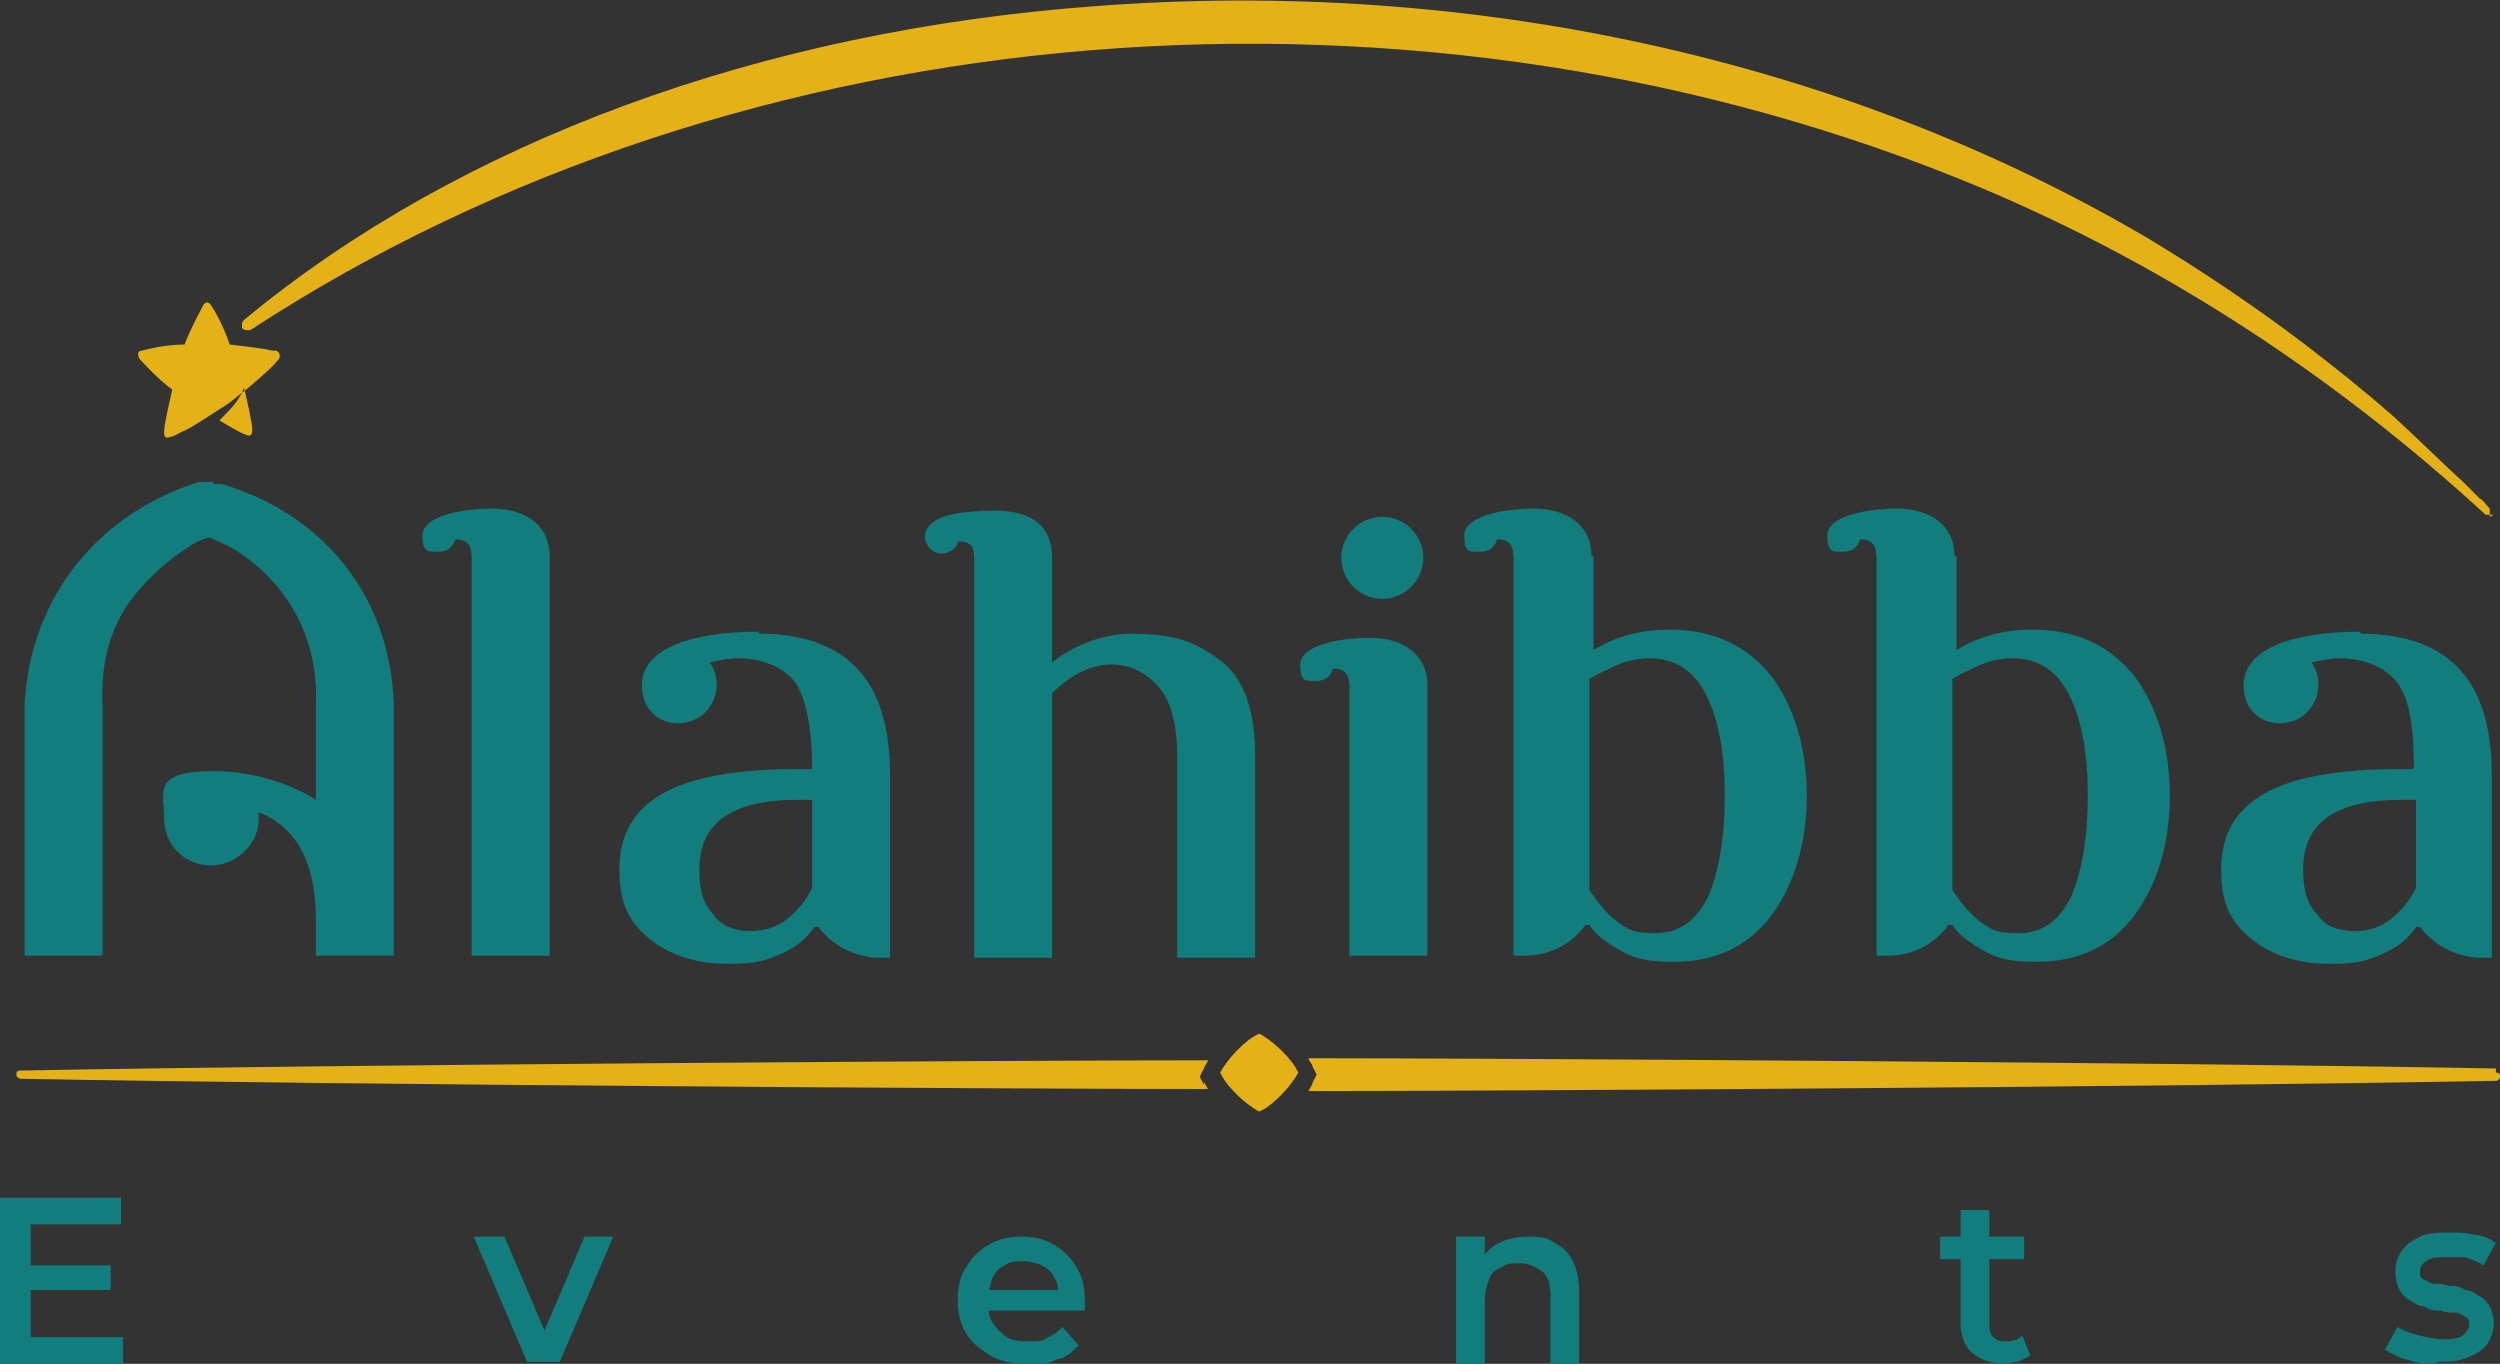 <svg xmlns="http://www.w3.org/2000/svg" id="Layer_2" viewBox="0 0 121.9 66.5"><rect x="0" y="0" width="121.9" height="66.5" fill="#333333" stroke="none"/><defs><style> .st0 { fill: #117d7c; } .st1 { fill: #e4b216; } .st2 { fill: #f9f6ed; } </style></defs><g id="Layer_1-2"><g><path class="st1" d="M58.7,52.7c0,.1.1.2.2.4-9.2,0-42-.2-57.9-.5-.1,0-.2-.1-.2-.2s0-.2.2-.2c15.9-.3,48.7-.5,57.9-.5,0,.1-.2.3-.2.4l-.2.4.2.4h0ZM121.7,52.1c-15.8-.3-48.7-.5-57.9-.5,0,.1.2.3.2.4l.2.4-.2.4c0,.1-.1.2-.2.4,9.2,0,42.1-.2,57.9-.5.1,0,.2-.1.2-.2s0-.2-.2-.2h0ZM61.4,50.4c-.7.3-1.6,1.3-1.9,1.9.3.7,1.3,1.6,1.9,1.9.7-.3,1.6-1.3,1.9-1.9-.3-.7-1.3-1.6-1.9-1.9Z"></path><g><polygon class="st2" points="11.9 18.9 11.9 18.9 11.9 18.9 11.9 18.9"></polygon><path class="st1" d="M121.4,25.2s0-.1,0-.2,0-.1,0-.2c-.2-.2-.3-.4-.5-.5-.3-.3-.5-.5-.8-.8-1.2-1.1-2.3-2.2-3.4-3.2-1.6-1.4-3-2.5-4.3-3.5-2.5-1.9-5.2-3.7-7.7-5.2C89.9,2.9,71.7-1.1,53.4.3,37.1,1.5,22.4,6.9,11.9,15.6h0c0,0-.1.1-.1.2s0,.2,0,.2c0,0,.1.1.2.1,0,0,.2,0,.2,0C36.2.4,69.3-2.3,96.7,9.2c9,3.8,17.2,9.2,24.5,15.9,0,0,.1,0,.2,0s.1,0,.2,0h0ZM12.3,21c0,.2-.1.3-.3.2-.3-.1-.8-.4-1.3-.7.5-.5,1-1,1.2-1.6.2.9.4,1.7.4,2.1ZM13.3,17.1c-.4-.1-1.2-.2-2.1-.3-.3-.9-.7-1.6-.9-1.9-.1-.2-.3-.2-.4,0-.2.4-.6,1.1-.9,1.9-.9,0-1.7.2-2.1.3-.2,0-.2.2-.1.4.3.3.8.9,1.6,1.5-.2.9-.4,1.7-.4,2.1,0,.2.1.3.3.2.2,0,.4-.2.7-.3.6-.3,1.3-.8,2.1-1.3.3-.2.6-.5.9-.7.7-.6,1.3-1.1,1.6-1.5.1-.2,0-.3-.1-.4Z"></path><path class="st0" d="M61.2,36.8h0v9.9h-3.8v-9.8c0-1.6-.3-2.7-.9-3.4s-1.4-1.1-2.3-1.1c-1.4,0-2.5,1-2.9,1.4v12.9c-.3,0-3.9,0-3.8,0v-19.3c0-.6,0-1-.8-1,0,.3-.4.6-.8.6s-.8-.4-.8-.8c0-1,1.5-1.3,3.4-1.3s2.8.8,2.8,2.3v5.1s1.6-1.4,3.9-1.4,3.2.5,4.3,1.3c1.2.9,1.7,2.5,1.7,4.7h0ZM37,30.8c-3.2,0-5.7.8-5.7,2.6s1.8,2.3,2.9,1.5c.8-.6,1-1.8.4-2.6.5-.1.9-.2,1.4-.2,1.1,0,2.2.4,2.8,1.2.5.8.8,2.2.8,4.2h-.7c-3,0-5.2.4-6.6,1.2-1.4.8-2.1,2-2.1,3.7s.5,2.6,1.5,3.4c1,.8,2.3,1.2,3.8,1.2s1.9-.2,2.6-.5c.7-.3,1.3-.8,1.6-1.3h.2c.7.9,1.8,1.5,3,1.5h.5v-8.9c0-2.5-.6-4.2-1.7-5.3-1.1-1.1-2.7-1.6-4.7-1.6h0ZM39.6,43.3h0c-.3.6-.7,1.1-1.2,1.5-.5.4-1.1.6-1.8.6s-1.4-.2-1.8-.8c-.5-.5-.7-1.2-.7-2.2,0-2.3,1.6-3.4,4.8-3.4h.7v4.3h0ZM65.4,27.2c0-1.1.9-2,2-2s2,.9,2,2-.9,2-2,2-2-.9-2-2ZM10.1,23.5h-.4c-4.8,1.5-8.2,5.5-8.5,10.8v12.3h3.8v-12.3c-.1-2,.4-3.8,1.5-5.2.8-1,1.7-1.8,2.8-2.5.3-.2.6-.3.9-.4.3.1.6.3.9.4,1.1.6,2.1,1.5,2.8,2.5,1,1.4,1.6,3.2,1.5,5.2v4.7s-2-1.4-5-1.4-2.4,1-2.4,2.3,1,2.3,2.3,2.3,2.5-1.2,2.3-2.6c2.3.9,2.8,3.2,2.8,5.2v1.8h3.8v-12.3c-.2-5.4-3.6-9.3-8.4-10.7h-.4c0-.1,0-.1,0-.1h0ZM83.3,43.7c-.6,1.2-1.4,1.8-2.6,1.8s-1.3-.2-1.9-.6c-.5-.4-.9-.9-1.3-1.5v-10.3c.5-.3,1-.5,1.4-.7.5-.2,1-.3,1.5-.3,1.3,0,2.2.6,2.8,1.8s.9,2.8.9,4.9-.3,3.7-.8,4.9h0ZM77.6,27.1c0-1.5-1.2-2.3-2.8-2.3s-3.4.4-3.4,1.3.3.8.8.8.7-.3.8-.6c.7,0,.8.4.8,1v19.3h.5c1.2,0,2.3-.5,3-1.5h.2c.3.5.9.9,1.6,1.3s1.5.5,2.5.5c2.1,0,3.7-.8,4.8-2.3,1.1-1.5,1.7-3.5,1.7-5.8s-.6-4.3-1.7-5.8c-1.2-1.5-2.8-2.3-5-2.3h0c-1.3,0-2.6.3-3.7,1v-4.6h0ZM26.8,27.1c0-1.5-1.2-2.3-2.8-2.3s-3.4.4-3.4,1.3.3.8.8.8.7-.3.8-.6c.7,0,.8.4.8,1v19.3h3.8v-19.5h0ZM69.6,33.4c0-1.5-1.2-2.3-2.8-2.3s-3.4.4-3.4,1.3.3.8.8.8.7-.3.8-.6c.7,0,.8.4.8,1v13h3.8v-13.2h0ZM101,43.7c-.6,1.2-1.4,1.8-2.6,1.8s-1.3-.2-1.9-.6c-.5-.4-.9-.9-1.3-1.5v-10.3c.5-.3,1-.5,1.4-.7.5-.2,1-.3,1.5-.3,1.3,0,2.2.6,2.8,1.8s.9,2.8.9,4.9-.3,3.7-.8,4.9h0ZM95.3,27.1c0-1.5-1.2-2.3-2.8-2.3s-3.4.4-3.4,1.3.3.8.8.8.7-.3.8-.6c.7,0,.8.4.8,1v19.3h.5c1.2,0,2.3-.5,3-1.5h.2c.3.5.9.9,1.6,1.3s1.5.5,2.5.5c2.1,0,3.7-.8,4.8-2.3,1.1-1.5,1.7-3.5,1.7-5.8s-.6-4.3-1.7-5.8c-1.2-1.5-2.8-2.3-5-2.3h0c-1.3,0-2.6.3-3.7,1v-4.6h0ZM115.1,30.8c-3.2,0-5.7.8-5.7,2.6s1.8,2.3,2.9,1.5c.8-.6,1-1.8.4-2.6.5-.1.9-.2,1.4-.2,1.1,0,2.2.4,2.8,1.2.6.8.8,2.2.8,4.2h-.7c-3,0-5.2.4-6.6,1.2-1.4.8-2.1,2-2.1,3.7s.5,2.6,1.5,3.4c1,.8,2.3,1.2,3.8,1.2s1.9-.2,2.6-.5c.7-.3,1.3-.8,1.6-1.3h.2c.7.9,1.8,1.5,3,1.5h.5v-8.9c0-2.5-.6-4.2-1.7-5.3-1.1-1.1-2.7-1.6-4.7-1.6h0ZM117.8,43.3h0c-.3.6-.7,1.1-1.2,1.5-.5.4-1.1.6-1.8.6s-1.4-.2-1.8-.8c-.5-.5-.7-1.2-.7-2.2,0-2.3,1.6-3.4,4.8-3.4h.7v4.3h0Z"></path></g><g><path class="st0" d="M0,66.4v-8h5.9v1.3H1.5v5.5h4.5v1.3H0ZM1.4,62.9v-1.2h4v1.2H1.4Z"></path><path class="st0" d="M25.7,66.4l-2.6-6.1h1.5l2.3,5.4h-.7l2.3-5.4h1.4l-2.6,6.1h-1.5Z"></path><path class="st0" d="M50.1,66.5c-.7,0-1.3-.1-1.8-.4-.5-.3-.9-.6-1.2-1.1-.3-.5-.4-1-.4-1.6s.1-1.2.4-1.6c.3-.5.6-.8,1.1-1.1.5-.3,1-.4,1.6-.4s1.1.1,1.6.4c.5.3.8.6,1.1,1.1s.4,1,.4,1.7,0,.1,0,.2,0,.2,0,.2h-5.1v-1h4.4l-.6.3c0-.3,0-.7-.2-.9-.1-.3-.4-.5-.6-.6s-.6-.2-.9-.2-.7,0-.9.2c-.3.1-.5.4-.6.6-.1.3-.2.6-.2,1v.2c0,.4,0,.7.2,1,.2.3.4.5.7.7.3.2.7.2,1.1.2s.7,0,.9-.2c.3-.1.5-.3.7-.5l.8.9c-.3.3-.6.6-1.1.7-.4.2-.9.3-1.4.3Z"></path><path class="st0" d="M71,66.4v-6.1h1.4v1.7l-.2-.5c.2-.4.5-.7.9-.9s.9-.3,1.4-.3.9,0,1.3.3c.4.2.7.5.9.9.2.4.3.9.3,1.5v3.5h-1.4v-3.3c0-.5-.1-1-.4-1.2s-.6-.4-1.1-.4-.6,0-.9.2c-.3.1-.5.3-.6.6-.1.3-.2.6-.2,1v3.1h-1.4Z"></path><path class="st0" d="M94.6,61.4v-1.1h4.1v1.1h-4.1ZM97.8,66.5c-.7,0-1.2-.2-1.6-.5-.4-.3-.6-.9-.6-1.5v-5.5h1.4v5.5c0,.3,0,.5.2.7.2.2.4.2.6.2s.6,0,.8-.3l.4,1c-.2.1-.4.2-.6.3-.2,0-.5.1-.7.1Z"></path><path class="st0" d="M118.9,66.5c-.5,0-1,0-1.5-.2-.5-.1-.8-.3-1.1-.5l.6-1.1c.3.2.6.3,1,.4.4.1.8.2,1.2.2s.8,0,1-.2.3-.3.3-.5,0-.3-.2-.4-.3-.2-.5-.2c-.2,0-.5,0-.7-.1-.3,0-.5,0-.8-.2-.3,0-.5-.2-.7-.3s-.4-.3-.5-.5c-.1-.2-.2-.5-.2-.9s.1-.7.3-1c.2-.3.5-.5.9-.7.4-.2.9-.2,1.4-.2s.8,0,1.2.1c.4,0,.8.2,1.1.4l-.6,1.1c-.3-.2-.6-.3-.9-.4-.3,0-.6,0-.9,0-.4,0-.8,0-1,.2-.2.1-.3.3-.3.5s0,.3.2.4c.1,0,.3.2.5.2.2,0,.5,0,.7.1.3,0,.5,0,.8.2.3,0,.5.2.7.3.2.1.4.3.5.5.1.2.2.5.2.8s-.1.7-.3,1c-.2.3-.5.5-1,.7s-.9.2-1.5.2Z"></path></g></g></g></svg>